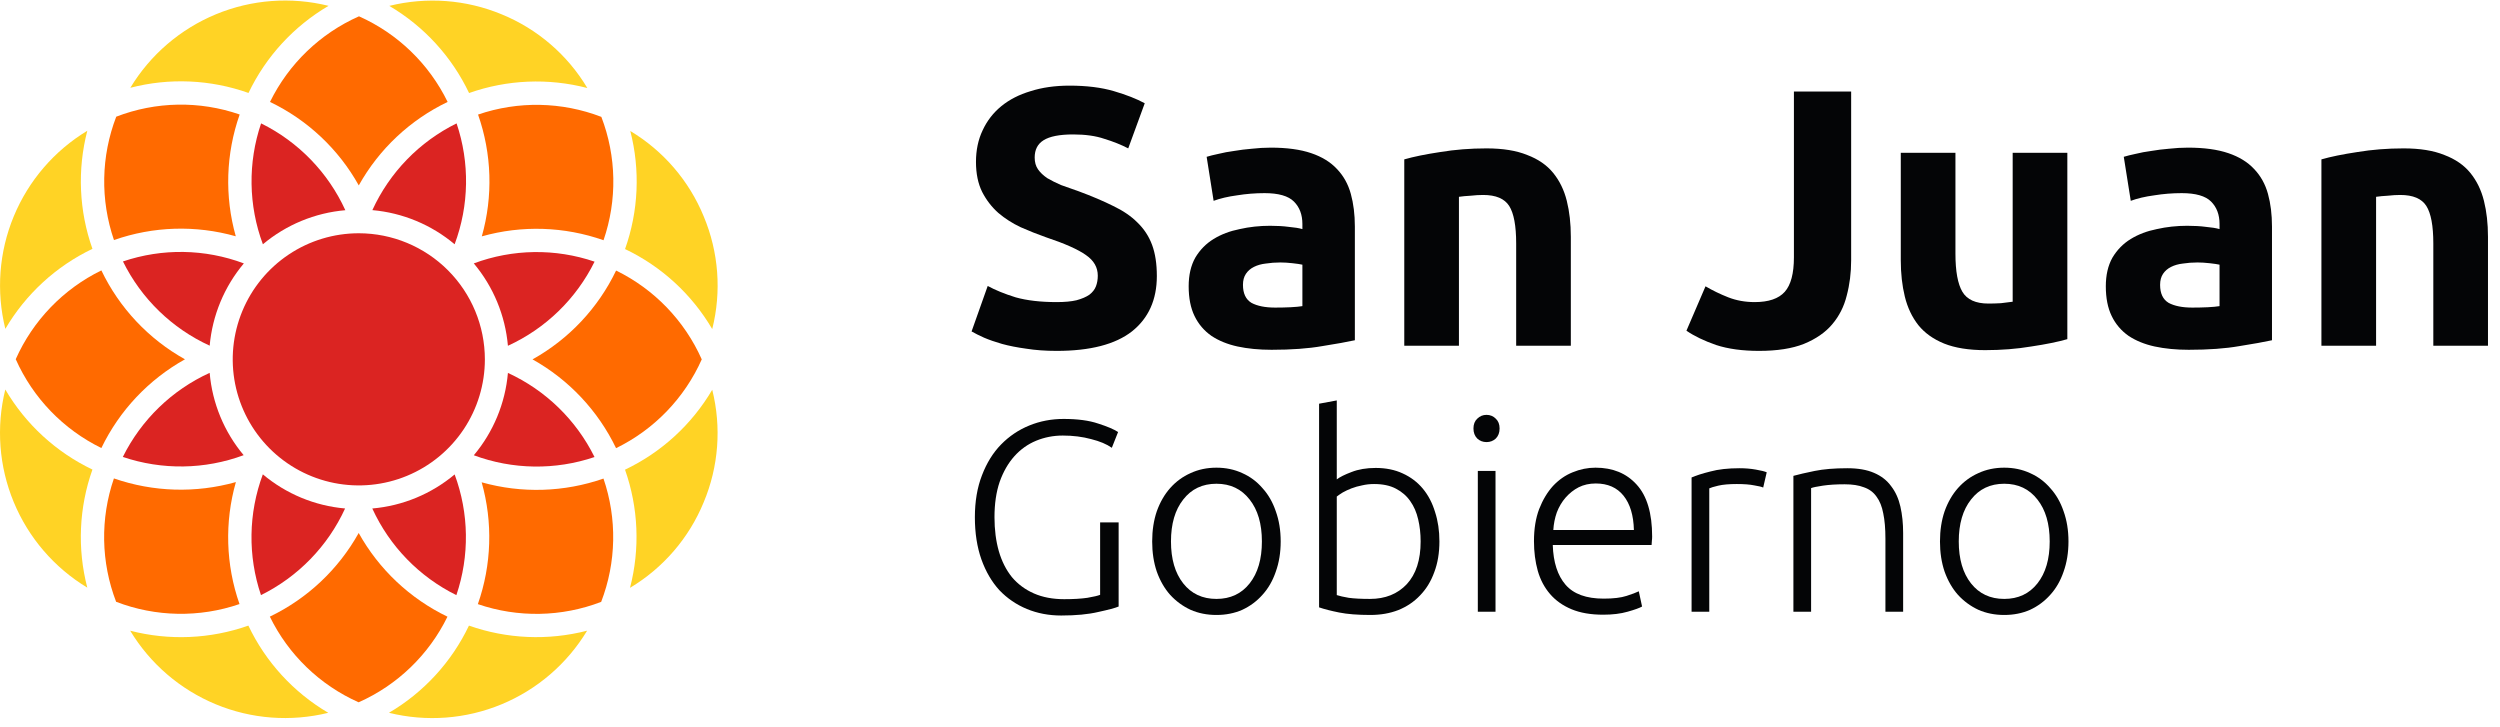 <svg xmlns="http://www.w3.org/2000/svg" width="141" height="41" viewBox="0 0 141 41" fill="none"><path d="M40.171 18.556C40.701 16.445 40.533 14.218 39.692 12.21C38.867 10.197 37.413 8.506 35.548 7.388C36.116 9.587 36.013 11.907 35.253 14.047C37.306 15.026 39.019 16.598 40.17 18.56" fill="#FFD325"></path><path d="M33.906 33.946C34.764 31.715 34.81 29.253 34.036 26.991C31.822 27.763 29.423 27.837 27.166 27.202C27.804 29.459 27.729 31.859 26.951 34.073C29.212 34.848 31.675 34.803 33.906 33.946Z" fill="#FF6A00"></path><path d="M20.23 30.061C19.086 32.112 17.336 33.76 15.219 34.778C16.269 36.928 18.042 38.638 20.227 39.61C22.413 38.639 24.187 36.929 25.237 34.781C23.121 33.761 21.372 32.112 20.23 30.061Z" fill="#FF6A00"></path><path d="M13.304 27.189C11.044 27.825 8.643 27.753 6.425 26.983C5.648 29.245 5.692 31.708 6.549 33.941C8.781 34.8 11.245 34.846 13.508 34.069C12.731 31.851 12.66 29.448 13.304 27.189Z" fill="#FF6A00"></path><path d="M13.514 6.457C11.253 5.675 8.788 5.719 6.556 6.581C5.697 8.814 5.652 11.277 6.428 13.539C8.642 12.761 11.041 12.687 13.298 13.327C12.661 11.069 12.738 8.669 13.518 6.457" fill="#FF6A00"></path><path d="M20.247 0.92C18.059 1.89 16.282 3.6 15.228 5.749C17.343 6.764 19.092 8.408 20.235 10.457C21.379 8.408 23.13 6.763 25.246 5.749C24.198 3.602 22.429 1.893 20.247 0.92Z" fill="#FF6A00"></path><path d="M34.04 13.546C34.817 11.286 34.773 8.824 33.916 6.592C31.685 5.734 29.224 5.688 26.962 6.461C27.74 8.674 27.814 11.074 27.174 13.331C29.432 12.694 31.832 12.771 34.044 13.551" fill="#FF6A00"></path><path d="M5.717 15.251C3.569 16.301 1.859 18.075 0.887 20.259C1.859 22.445 3.569 24.218 5.717 25.269C6.736 23.155 8.383 21.408 10.432 20.265C8.38 19.121 6.733 17.369 5.717 15.251Z" fill="#FF6A00"></path><path d="M34.748 15.259C33.732 17.376 32.086 19.126 30.034 20.269C32.083 21.413 33.728 23.162 34.746 25.276C36.895 24.227 38.606 22.454 39.579 20.269C38.607 18.083 36.897 16.309 34.748 15.259Z" fill="#FF6A00"></path><path d="M28.296 0.809C26.288 -0.024 24.066 -0.192 21.956 0.332C23.913 1.484 25.481 3.196 26.456 5.247C28.602 4.489 30.924 4.391 33.126 4.965C32.008 3.093 30.313 1.635 28.296 0.809Z" fill="#FFD325"></path><path d="M7.351 4.951C9.552 4.38 11.873 4.482 14.015 5.243C14.996 3.191 16.569 1.48 18.53 0.329C16.417 -0.194 14.193 -0.028 12.181 0.804C10.17 1.636 8.477 3.088 7.351 4.951Z" fill="#FFD325"></path><path d="M4.924 7.375C3.062 8.5 1.608 10.191 0.776 12.202C-0.056 14.212 -0.222 16.436 0.301 18.548C1.452 16.587 3.163 15.015 5.214 14.034C4.455 11.892 4.354 9.571 4.925 7.371" fill="#FFD325"></path><path d="M5.211 26.482C3.16 25.501 1.45 23.929 0.299 21.968C-0.224 24.081 -0.058 26.305 0.774 28.316C1.606 30.327 3.06 32.018 4.923 33.143C4.352 30.942 4.454 28.621 5.215 26.479" fill="#FFD325"></path><path d="M7.343 35.572C8.468 37.434 10.159 38.888 12.168 39.721C14.178 40.554 16.401 40.722 18.514 40.202C16.554 39.05 14.985 37.337 14.008 35.284C11.865 36.041 9.544 36.14 7.343 35.572Z" fill="#FFD325"></path><path d="M21.94 40.202C24.053 40.724 26.277 40.557 28.288 39.723C30.298 38.89 31.989 37.435 33.113 35.571C30.912 36.139 28.593 36.039 26.449 35.285C25.47 37.338 23.898 39.051 21.936 40.202" fill="#FFD325"></path><path d="M39.688 28.329C40.53 26.322 40.699 24.095 40.17 21.983C39.017 23.943 37.303 25.513 35.251 26.49C36.007 28.633 36.105 30.953 35.533 33.153C37.403 32.036 38.861 30.344 39.688 28.329Z" fill="#FFD325"></path><path d="M25.751 6.959C23.652 7.995 21.975 9.722 21.001 11.851C22.709 12.002 24.329 12.674 25.641 13.777C26.461 11.585 26.5 9.177 25.751 6.959Z" fill="#DB2422"></path><path d="M14.726 6.959C13.974 9.176 14.01 11.584 14.827 13.777C16.143 12.674 17.766 12.003 19.477 11.856C18.504 9.726 16.826 7.996 14.726 6.959Z" fill="#DB2422"></path><path d="M11.825 19.503C11.975 17.793 12.648 16.17 13.753 14.856C11.561 14.033 9.152 13.994 6.935 14.746C7.971 16.846 9.699 18.523 11.828 19.497" fill="#DB2422"></path><path d="M6.928 25.771C9.144 26.521 11.549 26.486 13.742 25.672C12.641 24.358 11.972 22.737 11.825 21.029C9.697 22 7.968 23.675 6.928 25.771Z" fill="#DB2422"></path><path d="M14.719 33.564C16.814 32.528 18.489 30.803 19.463 28.678C17.756 28.529 16.136 27.856 14.824 26.753C14.008 28.944 13.971 31.349 14.719 33.564Z" fill="#DB2422"></path><path d="M20.997 28.679C21.97 30.804 23.644 32.53 25.739 33.566C26.489 31.353 26.455 28.949 25.642 26.758C24.328 27.86 22.706 28.531 20.997 28.679Z" fill="#DB2422"></path><path d="M28.647 21.033C28.498 22.742 27.826 24.364 26.723 25.677C28.913 26.491 31.317 26.526 33.531 25.777C32.495 23.683 30.771 22.008 28.647 21.033Z" fill="#DB2422"></path><path d="M26.722 14.856C27.825 16.171 28.497 17.793 28.647 19.502C30.773 18.529 32.499 16.853 33.534 14.757C31.32 14.003 28.913 14.038 26.722 14.856Z" fill="#DB2422"></path><path d="M20.236 13.156C18.83 13.156 17.455 13.573 16.286 14.354C15.116 15.136 14.205 16.246 13.667 17.546C13.129 18.845 12.988 20.275 13.262 21.654C13.536 23.033 14.214 24.3 15.208 25.295C16.203 26.289 17.47 26.967 18.849 27.241C20.228 27.515 21.658 27.375 22.957 26.836C24.257 26.298 25.367 25.387 26.149 24.217C26.93 23.048 27.347 21.673 27.347 20.267C27.345 18.381 26.595 16.574 25.262 15.241C23.929 13.908 22.122 13.158 20.236 13.156Z" fill="#DB2422"></path><path d="M59.597 17.038C60.052 17.038 60.425 17.003 60.715 16.934C61.018 16.852 61.259 16.748 61.439 16.624C61.618 16.486 61.742 16.328 61.811 16.148C61.88 15.969 61.915 15.769 61.915 15.548C61.915 15.079 61.694 14.693 61.252 14.389C60.811 14.072 60.052 13.734 58.977 13.376C58.508 13.21 58.038 13.024 57.57 12.817C57.101 12.596 56.68 12.327 56.307 12.01C55.935 11.679 55.632 11.286 55.397 10.831C55.163 10.362 55.045 9.796 55.045 9.134C55.045 8.472 55.169 7.879 55.418 7.355C55.666 6.817 56.018 6.362 56.473 5.989C56.928 5.617 57.48 5.334 58.128 5.141C58.776 4.934 59.508 4.83 60.321 4.83C61.287 4.83 62.121 4.934 62.825 5.141C63.529 5.348 64.108 5.575 64.563 5.824L63.632 8.369C63.232 8.162 62.784 7.982 62.287 7.831C61.804 7.665 61.218 7.582 60.528 7.582C59.756 7.582 59.197 7.693 58.852 7.913C58.521 8.12 58.356 8.444 58.356 8.886C58.356 9.148 58.418 9.369 58.542 9.548C58.666 9.727 58.839 9.893 59.059 10.044C59.294 10.182 59.556 10.313 59.846 10.438C60.149 10.548 60.48 10.665 60.839 10.789C61.584 11.065 62.232 11.341 62.784 11.617C63.335 11.879 63.791 12.189 64.149 12.548C64.522 12.907 64.797 13.327 64.977 13.81C65.156 14.293 65.246 14.879 65.246 15.569C65.246 16.907 64.777 17.948 63.839 18.693C62.901 19.424 61.487 19.79 59.597 19.79C58.963 19.79 58.39 19.748 57.88 19.666C57.37 19.597 56.914 19.507 56.514 19.397C56.128 19.286 55.79 19.169 55.501 19.045C55.225 18.921 54.99 18.804 54.797 18.693L55.707 16.128C56.135 16.362 56.659 16.576 57.28 16.769C57.914 16.948 58.687 17.038 59.597 17.038Z" fill="#040506"></path><path d="M71.924 17.348C72.227 17.348 72.517 17.341 72.793 17.328C73.069 17.314 73.289 17.293 73.455 17.266V14.928C73.331 14.9 73.144 14.872 72.896 14.845C72.648 14.817 72.42 14.803 72.213 14.803C71.924 14.803 71.648 14.824 71.386 14.865C71.138 14.893 70.917 14.955 70.724 15.052C70.531 15.148 70.379 15.279 70.269 15.445C70.158 15.61 70.103 15.817 70.103 16.066C70.103 16.548 70.262 16.886 70.579 17.079C70.91 17.259 71.358 17.348 71.924 17.348ZM71.675 8.327C72.586 8.327 73.344 8.431 73.951 8.638C74.558 8.844 75.041 9.141 75.4 9.527C75.772 9.913 76.034 10.382 76.186 10.934C76.338 11.486 76.414 12.1 76.414 12.776V19.19C75.972 19.286 75.358 19.397 74.572 19.521C73.786 19.659 72.834 19.728 71.717 19.728C71.013 19.728 70.372 19.666 69.793 19.541C69.227 19.417 68.737 19.217 68.324 18.942C67.91 18.652 67.593 18.279 67.372 17.824C67.151 17.369 67.041 16.81 67.041 16.148C67.041 15.514 67.165 14.976 67.413 14.534C67.675 14.093 68.02 13.741 68.448 13.479C68.875 13.217 69.365 13.031 69.917 12.921C70.469 12.796 71.041 12.734 71.634 12.734C72.034 12.734 72.386 12.755 72.689 12.796C73.007 12.824 73.262 12.865 73.455 12.921V12.631C73.455 12.107 73.296 11.686 72.979 11.369C72.662 11.051 72.11 10.893 71.324 10.893C70.8 10.893 70.282 10.934 69.772 11.017C69.261 11.086 68.82 11.189 68.448 11.327L68.055 8.844C68.234 8.789 68.455 8.734 68.717 8.679C68.993 8.61 69.289 8.555 69.606 8.513C69.924 8.458 70.255 8.417 70.6 8.389C70.958 8.348 71.317 8.327 71.675 8.327Z" fill="#040506"></path><path d="M79.201 8.989C79.726 8.838 80.401 8.7 81.229 8.575C82.057 8.438 82.926 8.369 83.836 8.369C84.76 8.369 85.526 8.493 86.133 8.741C86.754 8.975 87.243 9.313 87.602 9.755C87.96 10.196 88.216 10.72 88.367 11.327C88.519 11.934 88.595 12.61 88.595 13.355V19.5H85.512V13.727C85.512 12.734 85.381 12.031 85.119 11.617C84.857 11.203 84.367 10.996 83.65 10.996C83.429 10.996 83.195 11.01 82.946 11.038C82.698 11.051 82.477 11.072 82.284 11.1V19.5H79.201V8.989Z" fill="#040506"></path><path d="M104.405 14.679C104.405 15.383 104.322 16.045 104.157 16.666C104.005 17.286 103.729 17.831 103.329 18.3C102.943 18.755 102.412 19.121 101.736 19.397C101.074 19.659 100.232 19.79 99.211 19.79C98.273 19.79 97.466 19.68 96.791 19.459C96.115 19.224 95.556 18.955 95.115 18.652L96.191 16.148C96.591 16.383 97.018 16.59 97.473 16.769C97.929 16.948 98.425 17.038 98.963 17.038C99.749 17.038 100.315 16.845 100.66 16.459C101.005 16.072 101.177 15.424 101.177 14.514V5.161H104.405V14.679Z" fill="#040506"></path><path d="M116.598 19.128C116.074 19.279 115.398 19.417 114.57 19.541C113.742 19.68 112.873 19.748 111.963 19.748C111.039 19.748 110.266 19.624 109.646 19.376C109.039 19.128 108.556 18.783 108.197 18.341C107.839 17.886 107.584 17.348 107.432 16.728C107.28 16.107 107.204 15.424 107.204 14.679V8.617H110.287V14.307C110.287 15.3 110.418 16.017 110.68 16.459C110.942 16.9 111.432 17.121 112.149 17.121C112.37 17.121 112.604 17.114 112.853 17.1C113.101 17.072 113.322 17.045 113.515 17.017V8.617H116.598V19.128Z" fill="#040506"></path><path d="M123.651 17.348C123.954 17.348 124.244 17.341 124.52 17.328C124.795 17.314 125.016 17.293 125.182 17.266V14.928C125.058 14.9 124.871 14.872 124.623 14.845C124.375 14.817 124.147 14.803 123.94 14.803C123.651 14.803 123.375 14.824 123.113 14.865C122.864 14.893 122.644 14.955 122.451 15.052C122.257 15.148 122.106 15.279 121.995 15.445C121.885 15.61 121.83 15.817 121.83 16.066C121.83 16.548 121.988 16.886 122.306 17.079C122.637 17.259 123.085 17.348 123.651 17.348ZM123.402 8.327C124.313 8.327 125.071 8.431 125.678 8.638C126.285 8.844 126.768 9.141 127.127 9.527C127.499 9.913 127.761 10.382 127.913 10.934C128.065 11.486 128.14 12.1 128.14 12.776V19.19C127.699 19.286 127.085 19.397 126.299 19.521C125.513 19.659 124.561 19.728 123.444 19.728C122.74 19.728 122.099 19.666 121.519 19.541C120.954 19.417 120.464 19.217 120.05 18.942C119.637 18.652 119.319 18.279 119.099 17.824C118.878 17.369 118.768 16.81 118.768 16.148C118.768 15.514 118.892 14.976 119.14 14.534C119.402 14.093 119.747 13.741 120.175 13.479C120.602 13.217 121.092 13.031 121.644 12.921C122.195 12.796 122.768 12.734 123.361 12.734C123.761 12.734 124.113 12.755 124.416 12.796C124.733 12.824 124.989 12.865 125.182 12.921V12.631C125.182 12.107 125.023 11.686 124.706 11.369C124.389 11.051 123.837 10.893 123.051 10.893C122.526 10.893 122.009 10.934 121.499 11.017C120.988 11.086 120.547 11.189 120.175 11.327L119.781 8.844C119.961 8.789 120.181 8.734 120.444 8.679C120.719 8.61 121.016 8.555 121.333 8.513C121.65 8.458 121.982 8.417 122.326 8.389C122.685 8.348 123.044 8.327 123.402 8.327Z" fill="#040506"></path><path d="M130.928 8.989C131.452 8.838 132.128 8.7 132.956 8.575C133.784 8.438 134.653 8.369 135.563 8.369C136.487 8.369 137.253 8.493 137.86 8.741C138.48 8.975 138.97 9.313 139.329 9.755C139.687 10.196 139.942 10.72 140.094 11.327C140.246 11.934 140.322 12.61 140.322 13.355V19.5H137.239V13.727C137.239 12.734 137.108 12.031 136.846 11.617C136.584 11.203 136.094 10.996 135.377 10.996C135.156 10.996 134.922 11.01 134.673 11.038C134.425 11.051 134.204 11.072 134.011 11.1V19.5H130.928V8.989Z" fill="#040506"></path><path d="M62.047 29.464H63.091V34.208C62.897 34.29 62.513 34.393 61.94 34.516C61.376 34.649 60.68 34.715 59.851 34.715C59.155 34.715 58.51 34.592 57.916 34.347C57.323 34.101 56.806 33.748 56.365 33.287C55.935 32.816 55.598 32.238 55.352 31.552C55.106 30.856 54.983 30.062 54.983 29.172C54.983 28.281 55.117 27.493 55.383 26.807C55.649 26.111 56.007 25.533 56.458 25.072C56.918 24.601 57.451 24.243 58.055 23.997C58.658 23.751 59.303 23.628 59.989 23.628C60.778 23.628 61.428 23.715 61.94 23.89C62.451 24.053 62.825 24.212 63.06 24.366L62.707 25.256C62.421 25.052 62.032 24.888 61.54 24.765C61.049 24.632 60.517 24.565 59.943 24.565C59.411 24.565 58.909 24.663 58.438 24.857C57.968 25.052 57.558 25.343 57.21 25.732C56.862 26.121 56.586 26.602 56.381 27.176C56.186 27.749 56.089 28.414 56.089 29.172C56.089 29.878 56.171 30.518 56.335 31.091C56.498 31.654 56.744 32.141 57.072 32.55C57.41 32.949 57.824 33.256 58.316 33.471C58.807 33.686 59.375 33.794 60.02 33.794C60.542 33.794 60.977 33.768 61.325 33.717C61.684 33.656 61.924 33.599 62.047 33.548V29.464Z" fill="#040506"></path><path d="M72.231 30.538C72.231 31.163 72.139 31.731 71.954 32.243C71.78 32.755 71.529 33.19 71.202 33.548C70.885 33.906 70.506 34.188 70.066 34.393C69.625 34.587 69.139 34.684 68.607 34.684C68.075 34.684 67.588 34.587 67.148 34.393C66.708 34.188 66.324 33.906 65.996 33.548C65.679 33.19 65.428 32.755 65.244 32.243C65.07 31.731 64.983 31.163 64.983 30.538C64.983 29.914 65.07 29.346 65.244 28.834C65.428 28.322 65.679 27.887 65.996 27.529C66.324 27.16 66.708 26.879 67.148 26.684C67.588 26.48 68.075 26.377 68.607 26.377C69.139 26.377 69.625 26.48 70.066 26.684C70.506 26.879 70.885 27.16 71.202 27.529C71.529 27.887 71.78 28.322 71.954 28.834C72.139 29.346 72.231 29.914 72.231 30.538ZM71.171 30.538C71.171 29.546 70.941 28.757 70.48 28.174C70.019 27.58 69.395 27.283 68.607 27.283C67.819 27.283 67.194 27.58 66.734 28.174C66.273 28.757 66.043 29.546 66.043 30.538C66.043 31.531 66.273 32.32 66.734 32.903C67.194 33.487 67.819 33.779 68.607 33.779C69.395 33.779 70.019 33.487 70.48 32.903C70.941 32.32 71.171 31.531 71.171 30.538Z" fill="#040506"></path><path d="M75.394 27.037C75.568 26.904 75.845 26.766 76.224 26.623C76.613 26.469 77.068 26.392 77.59 26.392C78.163 26.392 78.67 26.495 79.11 26.7C79.561 26.904 79.94 27.191 80.247 27.559C80.554 27.928 80.784 28.368 80.938 28.88C81.102 29.382 81.183 29.934 81.183 30.538C81.183 31.183 81.086 31.762 80.892 32.274C80.707 32.785 80.441 33.221 80.093 33.579C79.755 33.937 79.346 34.214 78.865 34.408C78.394 34.592 77.867 34.684 77.283 34.684C76.577 34.684 75.993 34.638 75.533 34.546C75.072 34.454 74.693 34.357 74.396 34.255V22.769L75.394 22.584V27.037ZM75.394 33.563C75.548 33.615 75.773 33.666 76.07 33.717C76.377 33.758 76.776 33.779 77.268 33.779C78.128 33.779 78.819 33.502 79.341 32.949C79.863 32.386 80.124 31.583 80.124 30.538C80.124 30.098 80.078 29.684 79.986 29.295C79.894 28.895 79.745 28.552 79.54 28.266C79.336 27.969 79.064 27.733 78.727 27.559C78.399 27.386 77.99 27.299 77.498 27.299C77.263 27.299 77.037 27.324 76.823 27.375C76.608 27.416 76.408 27.473 76.224 27.544C76.039 27.616 75.876 27.693 75.732 27.774C75.599 27.856 75.487 27.933 75.394 28.005V33.563Z" fill="#040506"></path><path d="M84.347 34.5H83.349V26.561H84.347V34.5ZM84.577 24.166C84.577 24.401 84.505 24.591 84.362 24.734C84.219 24.867 84.045 24.934 83.84 24.934C83.635 24.934 83.461 24.867 83.318 24.734C83.175 24.591 83.103 24.401 83.103 24.166C83.103 23.93 83.175 23.746 83.318 23.613C83.461 23.47 83.635 23.398 83.84 23.398C84.045 23.398 84.219 23.47 84.362 23.613C84.505 23.746 84.577 23.93 84.577 24.166Z" fill="#040506"></path><path d="M86.516 30.523C86.516 29.827 86.614 29.223 86.808 28.711C87.013 28.189 87.274 27.754 87.591 27.406C87.919 27.058 88.287 26.802 88.697 26.638C89.117 26.464 89.547 26.377 89.987 26.377C90.959 26.377 91.732 26.695 92.305 27.329C92.889 27.964 93.181 28.942 93.181 30.262C93.181 30.344 93.176 30.426 93.165 30.508C93.165 30.59 93.16 30.666 93.15 30.738H87.576C87.607 31.711 87.847 32.458 88.298 32.98C88.748 33.502 89.465 33.763 90.448 33.763C90.99 33.763 91.42 33.712 91.737 33.609C92.055 33.507 92.285 33.42 92.428 33.349L92.613 34.208C92.469 34.29 92.198 34.388 91.799 34.5C91.41 34.613 90.949 34.669 90.417 34.669C89.721 34.669 89.127 34.567 88.636 34.362C88.144 34.157 87.74 33.871 87.422 33.502C87.105 33.133 86.875 32.699 86.731 32.197C86.588 31.685 86.516 31.127 86.516 30.523ZM92.152 29.893C92.132 29.064 91.937 28.419 91.569 27.959C91.2 27.498 90.678 27.268 90.002 27.268C89.644 27.268 89.322 27.339 89.035 27.483C88.758 27.626 88.513 27.821 88.298 28.066C88.093 28.302 87.929 28.578 87.806 28.895C87.694 29.213 87.627 29.546 87.607 29.893H92.152Z" fill="#040506"></path><path d="M98.108 26.408C98.435 26.408 98.742 26.433 99.029 26.485C99.326 26.536 99.531 26.587 99.643 26.638L99.444 27.498C99.362 27.457 99.193 27.416 98.937 27.375C98.691 27.324 98.364 27.299 97.954 27.299C97.524 27.299 97.176 27.329 96.91 27.391C96.654 27.452 96.485 27.503 96.403 27.544V34.5H95.405V26.93C95.661 26.817 96.014 26.705 96.465 26.592C96.915 26.469 97.463 26.408 98.108 26.408Z" fill="#040506"></path><path d="M101.148 26.838C101.445 26.756 101.844 26.664 102.346 26.561C102.848 26.459 103.462 26.408 104.189 26.408C104.793 26.408 105.294 26.495 105.694 26.669C106.103 26.843 106.425 27.094 106.661 27.421C106.907 27.739 107.081 28.122 107.183 28.573C107.285 29.023 107.337 29.52 107.337 30.062V34.5H106.338V30.385C106.338 29.822 106.298 29.346 106.216 28.957C106.144 28.568 106.016 28.25 105.832 28.005C105.658 27.759 105.422 27.585 105.125 27.483C104.839 27.37 104.475 27.314 104.035 27.314C103.564 27.314 103.155 27.339 102.807 27.391C102.469 27.442 102.249 27.488 102.146 27.529V34.5H101.148V26.838Z" fill="#040506"></path><path d="M116.662 30.538C116.662 31.163 116.57 31.731 116.386 32.243C116.212 32.755 115.961 33.19 115.634 33.548C115.316 33.906 114.938 34.188 114.497 34.393C114.057 34.587 113.571 34.684 113.039 34.684C112.506 34.684 112.02 34.587 111.58 34.393C111.14 34.188 110.756 33.906 110.428 33.548C110.111 33.19 109.86 32.755 109.676 32.243C109.502 31.731 109.415 31.163 109.415 30.538C109.415 29.914 109.502 29.346 109.676 28.834C109.86 28.322 110.111 27.887 110.428 27.529C110.756 27.16 111.14 26.879 111.58 26.684C112.02 26.48 112.506 26.377 113.039 26.377C113.571 26.377 114.057 26.48 114.497 26.684C114.938 26.879 115.316 27.16 115.634 27.529C115.961 27.887 116.212 28.322 116.386 28.834C116.57 29.346 116.662 29.914 116.662 30.538ZM115.603 30.538C115.603 29.546 115.373 28.757 114.912 28.174C114.451 27.58 113.827 27.283 113.039 27.283C112.25 27.283 111.626 27.58 111.165 28.174C110.705 28.757 110.474 29.546 110.474 30.538C110.474 31.531 110.705 32.32 111.165 32.903C111.626 33.487 112.25 33.779 113.039 33.779C113.827 33.779 114.451 33.487 114.912 32.903C115.373 32.32 115.603 31.531 115.603 30.538Z" fill="#040506"></path></svg>